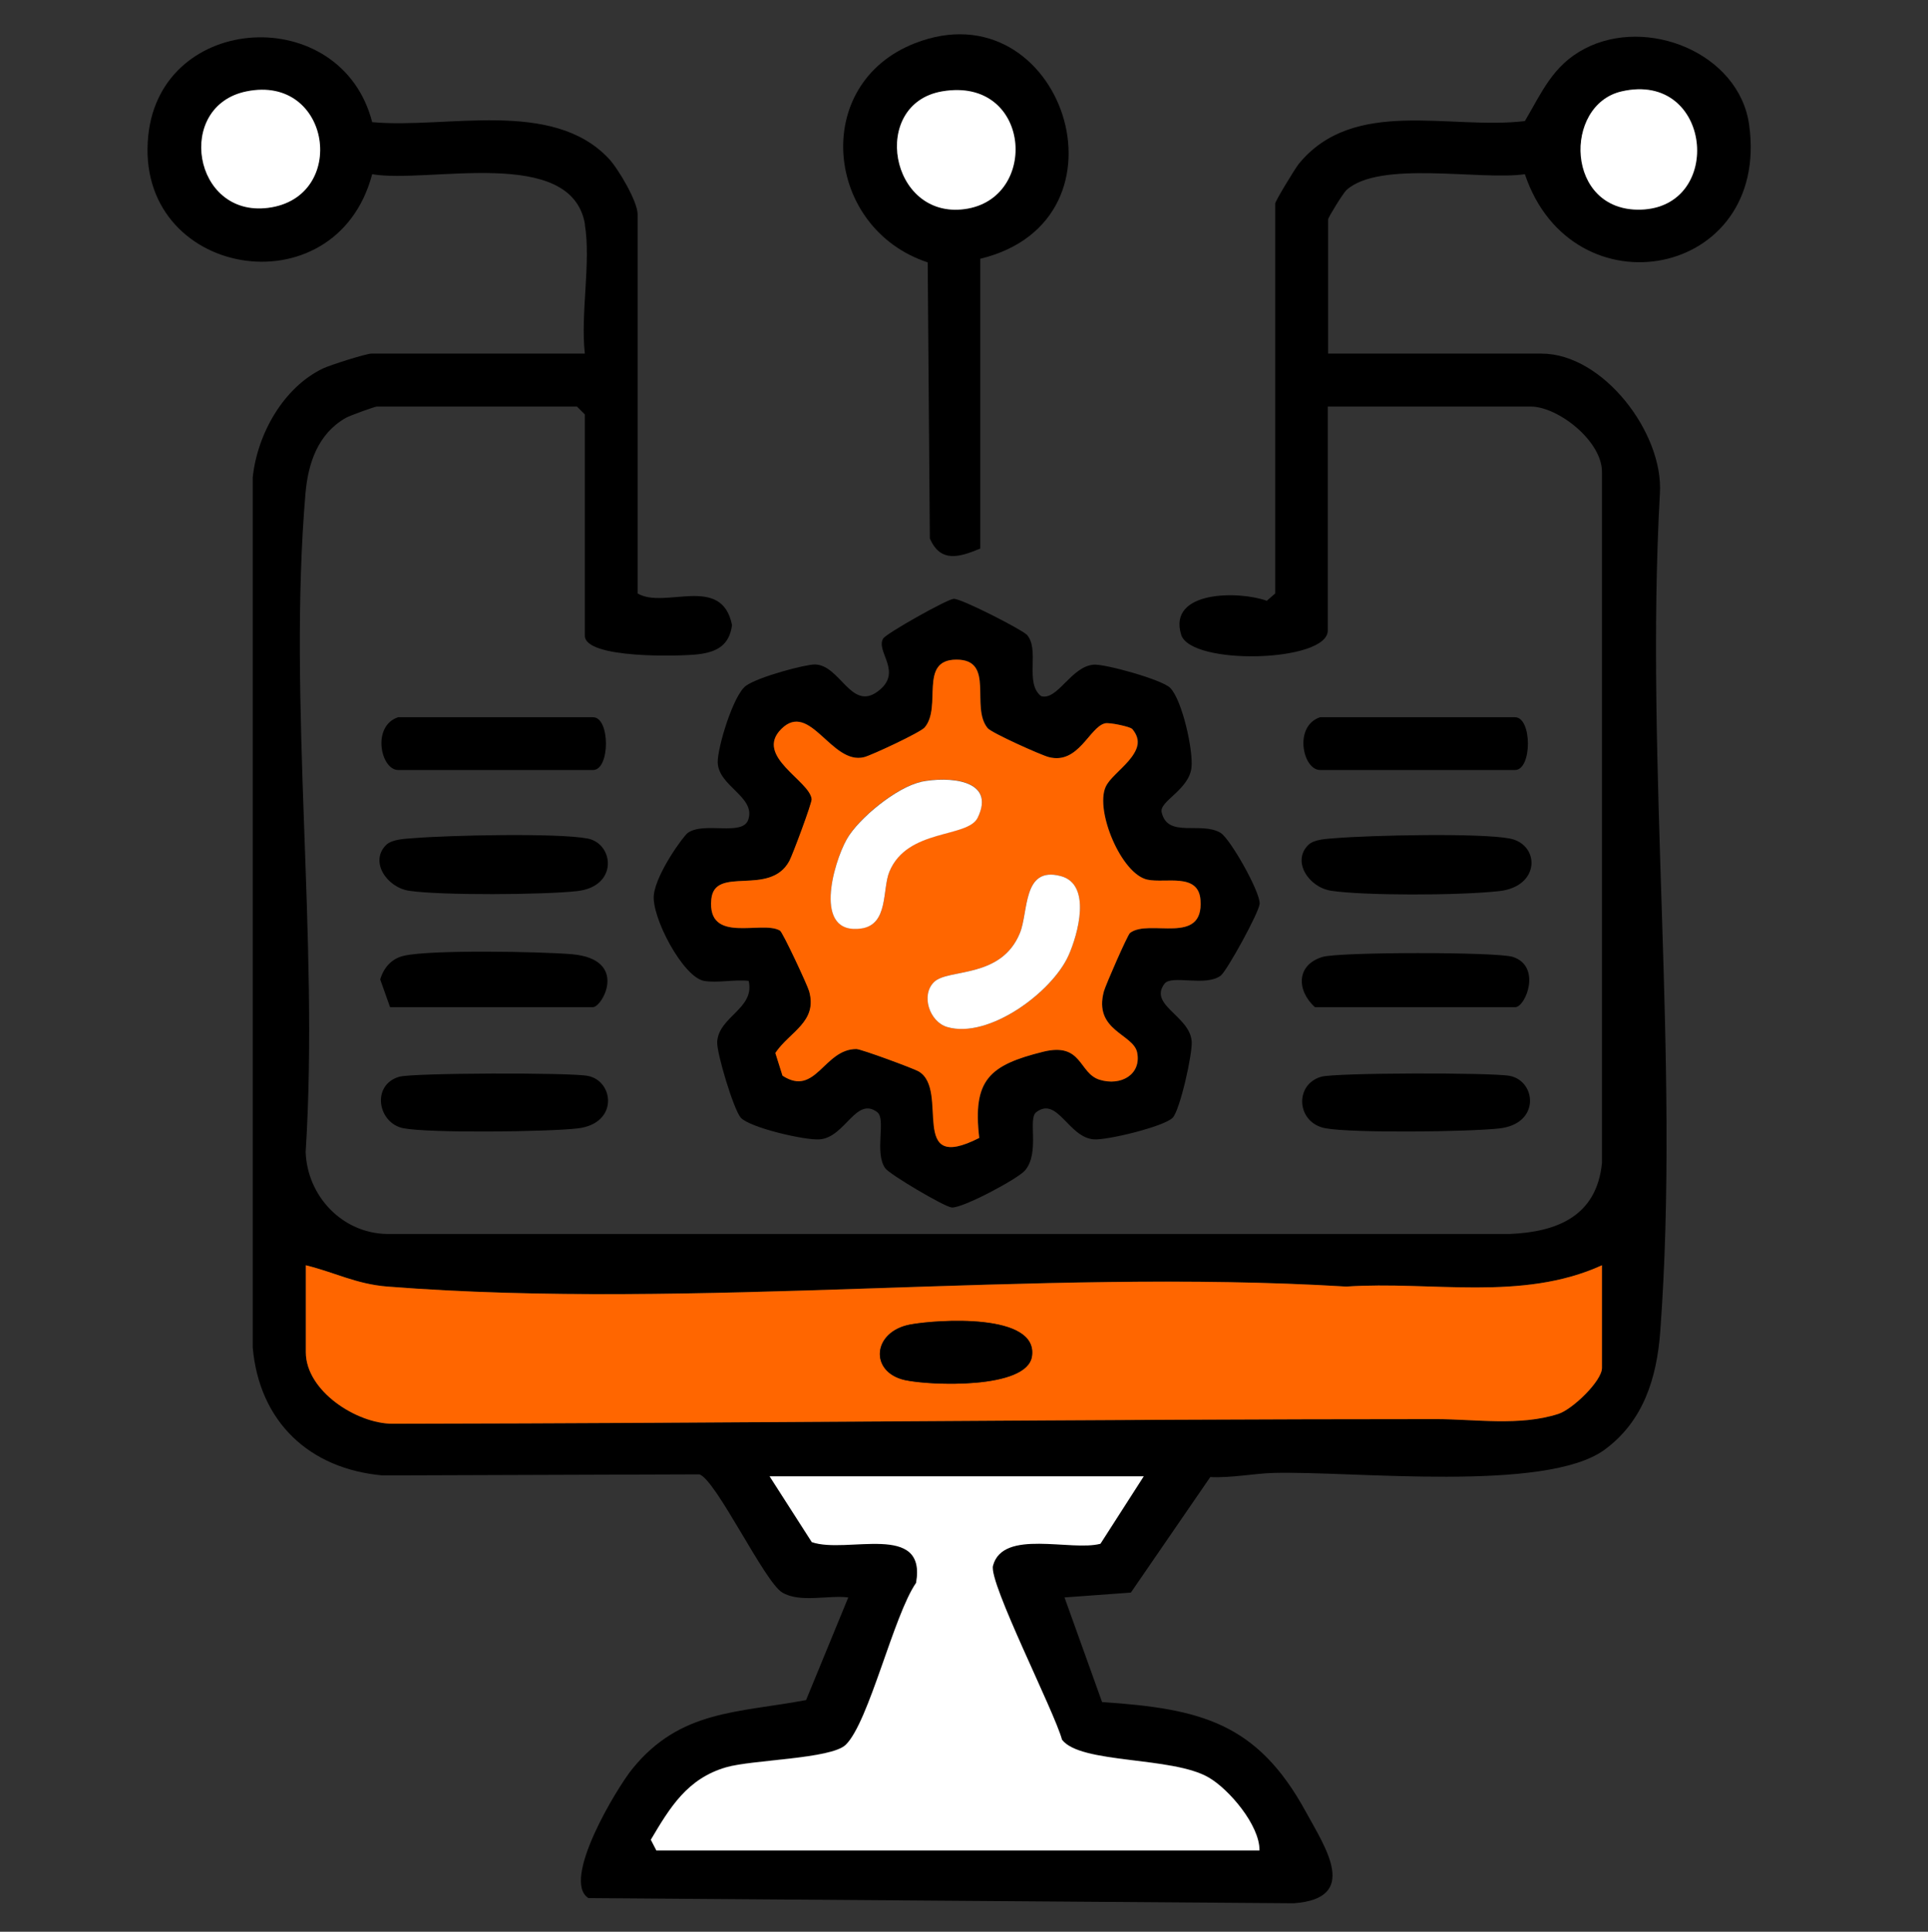 <?xml version="1.0" encoding="UTF-8"?>
<svg id="Capa_1" xmlns="http://www.w3.org/2000/svg" version="1.1" viewBox="0 0 1078 1080">
  <rect x="0" y="0" width="1078" height="1080" fill="#333333" stroke="none"/>
  <!-- Generator: Adobe Illustrator 29.1.0, SVG Export Plug-In . SVG Version: 2.1.0 Build 142)  -->
  <defs>
    <style>
      .st0 {
        fill: #fff;
      }

      .st1 {
        fill: #f60;
      }
    </style>
  </defs>
  <path d="M327.1,125.6c-7.3-44.5-87.6-22.8-119-28.2-20.5,77.3-133.4,57.7-125.2-21.6,7.1-69.2,108-74.5,125.2-7.5,41.7,3.8,100.7-13.3,132.3,20.4,5.3,5.6,16.1,24,16.1,31v212.1c15.2,9,47.1-11,52.8,17.7-1.5,11.2-8.3,15-18.9,16.3-10,1.2-63.4,2.6-63.4-10.4v-123.7l-4.4-4.4h-111.9c-1.1,0-15.2,5.1-17.3,6.3-15.6,8.9-21.1,25.2-22.6,42.2-10,117.6,7.7,249.3.1,368.3.9,24.6,20.4,45.4,45.5,45.8h627.7c27-1.1,48.7-10.3,51.6-39.7v-386.1c.3-17.3-24.4-36.8-39.9-36.8h-113.4v125.2c0,17.8-76.7,19.8-82,2.3-7.5-24.8,32.6-24.5,47.9-18.9l4.7-4.1V113.8c0-1.3,10.9-19.3,13.2-22.2,30.8-37.5,84.1-18.9,126.4-23.9,9.5-16.1,15.6-31.1,33.3-40.4,34.9-18.4,86.5,2.3,92.1,42.5,11.9,85.7-98.9,106.4-125.4,27.6-24.8,3.6-81.2-8-99.8,8.9-1.9,1.8-10.2,15.3-10.2,16.3v75.1h119.3c34.6,0,68.3,44.6,66.2,78.1-8.5,152.5,11.4,317.4.2,468.5-1.9,25.9-9.3,50.2-31.1,66.2-33,24.2-140.9,11.8-185.1,13-11.1.3-23.7,2.9-35.4,2.3l-44.4,64.6-37.1,2.7,21,58.5c55.1,3.7,86.7,11.5,113.9,61.3,11,20.1,30.3,48.5-6.7,51.2l-394.4-2.9c-15.4-9.8,15.8-61.5,24.6-72.3,26.7-32.9,58.7-31.2,97.1-38.4l23.6-57.4c-11.4-1.4-27.1,3.2-37-2.8s-36.8-62.7-46.2-66l-177.1.6c-41-3.6-69.1-30-72.7-71.7v-486.2c2.5-24.1,17-50.3,39.3-61,4-1.9,24.1-8.3,27.1-8.3h119.3c-2.5-22,3.5-51.2,0-72.2ZM137.8,51.1c-40,8.2-30,70.5,12.1,65.1,45.1-5.8,35.4-74.9-12.1-65.1ZM906.7,51.1c-32.8,7.5-31.6,67.4,10.7,66.1,47-1.4,39.8-77.7-10.7-66.1ZM895.7,707.4c-44.8,20.4-95.3,8.7-143,11.9-173.5-10.6-363.9,13.5-536.1,0-17.5-1.4-29.3-7.9-45.6-11.9v48.6c0,21.6,28.3,40,48.6,40,194.1-.2,389.8-2.6,583.3-2.6,21.7,0,46.7,4.1,68.4-2.9,7.9-2.5,24.4-18.4,24.4-25.7v-57.4ZM366.9,1034.4h337.3c.2-14.1-17.2-34.3-28.4-40.8-20.4-11.8-71.6-7.4-82-21.1-4.2-15.6-41.1-87.9-38.6-97.3,5.5-20.8,43.6-7.9,60.1-12.3l24.2-37.7h-209.2s23.6,36.8,23.6,36.8c19.7,6.8,64.5-11.6,58.3,22.8-12.6,18.2-26.3,77.8-39.3,90.5-8.2,8-52,8.3-66.9,12.6-21.7,6.3-31.3,22.4-42.1,40.5l3,5.8Z"/>
  <path d="M573.9,354.6c7.9,8.2-1.3,27.2,8.2,34.6,9.2,2.7,16.8-16.7,29.5-17.6,6.5-.4,38.2,8.4,42.7,13,6.7,6.8,12.9,34.8,11.9,44.4-1.3,12.6-18.1,18.9-16.7,25.1,3.3,14.7,21.9,5,32.9,11.5,5.4,3.2,22.3,33.1,21.9,39.7-.3,4.8-18.4,37.7-21.8,40.2-8.6,6.3-27.5-.7-31.4,4.5-9,11.9,14,17.9,15.2,32.1.6,6.8-6.5,38.4-10.6,42.8-4.7,4.9-36.7,12.7-44.2,12.1-14.2-1.2-20.2-24.2-32.1-15.2-4.9,3.7,2.2,22.6-6.3,32.6-4,4.7-34.8,21.1-40.9,20.7-4.1-.3-34.9-18.6-37.2-21.9-6.3-8.7.6-27.5-4.5-31.4-11.9-9-17.9,14-32.1,15.2-8,.7-39.1-6.5-44.2-12.1-4-4.5-13.6-36.4-13.2-42.5,1-14.2,21.2-18.5,17.6-34-7.9-.9-17.4,1.3-25,0-11.8-2.2-29.6-36-28-48.3s16.5-32.6,18.9-34.4c9.2-6.6,30.8,2.1,33.9-7.5,4.2-12.7-16.7-18.6-17.1-31.9-.2-8.2,8.7-37.8,15.8-42.9s33.5-12,38.5-11.9c14.1.2,20.2,26,35,15.2s-1.2-22.3,3.2-29.7c1.8-2.9,35.4-21.8,39.4-22.2,3.9-.4,38,17.1,40.8,20ZM633,407.5c-1-1.2-12.6-3.6-15-3.1-8.8,2-14.8,23.2-31.5,18.9-4.3-1.1-31.9-13.5-34.2-16.2-9.8-11.8,4.3-38.3-17.4-38.3-21.4,0-7.9,26.2-17.8,37.9-2.3,2.7-29.5,15.5-33.8,16.6-18.3,4.7-30.3-31.8-46.4-15.7-15.2,15.2,16,28.8,17,39.2.2,2.1-10.7,31.3-12.5,34.6-11,20.2-41.8,2.2-43.6,21.4-2.4,25.4,28.4,11.5,38.4,17.5,1.6,1,15.4,30.6,16.3,33.9,4.8,17.2-11,22.6-18.9,34.5l4,12.7c18.6,12.1,23.1-15,41.3-14.9,2.6,0,31.9,10.9,34.8,12.5,17.8,10.4-6.4,57.8,33.9,37.2-3.8-32.4,5.6-40.7,35.8-48.2,22-5.4,19.7,12.1,31.6,15.7,11.7,3.6,23.3-2.9,20.9-15.2-2.1-10.5-24.6-12.1-18.6-34.3.9-3.5,13.2-31.5,14.6-32.6,10.7-8.2,41.2,7.4,39.4-18.4-1.1-15.5-19.5-9.2-29.7-11.4-14.6-3.1-29.2-38.3-23.4-51.7s25.9-19.6,14.9-32.6Z"/>
  <path d="M548.1,144.7v162c-11.4,4.7-22.2,8.3-28.2-5.7l-1.2-154.3c-57.4-18.9-65.7-99.6-7.2-122.5,82.1-32.1,126,98.9,36.5,120.5ZM526.7,51.1c-40.4,7-29.3,71.5,12.7,65.8,42.1-5.7,37.1-74.4-12.7-65.8Z"/>
  <path d="M222.6,401h109c9.6,0,9.6,29.5,0,29.5h-109c-9.7,0-14.9-24.6,0-29.5Z"/>
  <path d="M738.1,401h109c9.6,0,9.6,29.5,0,29.5h-109c-9.7,0-14.9-24.6,0-29.5Z"/>
  <path d="M735.2,563.1c-10.4-9.5-10.4-23.7,4.3-28.1,9.2-2.8,97.4-2.9,106.4,0,16.2,5.3,7.1,28.1,1.3,28.1h-111.9Z"/>
  <path d="M738.7,602c7.9-2.3,95.5-2.4,105.4-.5,14.8,2.8,17.4,26.8-5.8,29.4-16.9,1.9-81.9,2.7-97.2-.1-16.2-3-17.6-24.4-2.4-28.8Z"/>
  <path d="M215.9,472.4c3.4-3.3,10.7-3.4,15.3-3.8,19.2-1.6,80.4-3,97.3.2,14.8,2.8,17.4,26.8-5.8,29.4-18.4,2.1-76.6,2.5-94.1-.2-12.5-2-22-16.4-12.7-25.6Z"/>
  <path d="M731.5,472.4c3.4-3.3,10.7-3.4,15.3-3.8,19.2-1.6,80.4-3,97.3.2s17.4,26.8-5.8,29.4-76.6,2.5-94.1-.2c-12.5-2-22-16.4-12.7-25.6Z"/>
  <path d="M218.1,563.1l-5.5-15.5c2-6.8,6.5-11.8,13.5-13.3,15.1-3.4,76.2-2.3,93.8-.8,31.8,2.9,16.9,29.6,11.6,29.6h-113.4Z"/>
  <path d="M223.2,602c7.7-2.2,95.6-2.4,105.4-.5,14.8,2.8,17.4,26.8-5.8,29.4-16.5,1.9-82.5,2.7-97.2-.1-14.4-2.8-18.1-24.2-2.4-28.8Z"/>
  <path class="st1" d="M895.7,707.4v57.4c0,7.3-16.5,23.2-24.4,25.7-21.7,7-46.7,2.9-68.4,2.9-193.5,0-389.2,2.3-583.3,2.6-20.3,0-48.6-18.4-48.6-40v-48.6c16.3,4,28.1,10.5,45.6,11.9,172.3,13.5,362.6-10.5,536.1,0,47.8-3.2,98.2,8.5,143-11.9ZM509,740.5c-21.4,3.9-23,26.6-3,31.1,14.2,3.1,68.3,5.2,71-13.3,3.6-24.3-52.8-20.5-68-17.8Z"/>
  <path class="st0" d="M366.9,1034.4l-3-5.8c10.7-18.1,20.4-34.2,42.1-40.5,14.8-4.3,58.7-4.6,66.9-12.6,13-12.7,26.7-72.3,39.3-90.5,6.1-34.4-38.7-16-58.3-22.8l-23.6-36.8h209.2s-24.2,37.7-24.2,37.7c-16.5,4.4-54.6-8.5-60.1,12.3-2.5,9.4,34.4,81.6,38.6,97.3,10.4,13.6,61.6,9.2,82,21.1,11.3,6.5,28.6,26.7,28.4,40.8h-337.3Z"/>
  <path class="st0" d="M137.8,51.1c47.5-9.7,57.1,59.4,12.1,65.1-42.1,5.4-52.1-57-12.1-65.1Z"/>
  <path class="st0" d="M906.7,51.1c50.5-11.6,57.7,64.7,10.7,66.1-42.3,1.2-43.5-58.6-10.7-66.1Z"/>
  <path class="st1" d="M633,407.5c11,13-10.9,23.5-14.9,32.6-5.8,13.3,8.8,48.5,23.4,51.7,10.1,2.2,28.6-4.1,29.7,11.4,1.9,25.8-28.7,10.2-39.4,18.4-1.4,1.1-13.6,29.1-14.6,32.6-6,22.2,16.6,23.8,18.6,34.3,2.4,12.3-9.1,18.8-20.9,15.2-11.9-3.6-9.6-21.1-31.6-15.7-30.2,7.5-39.6,15.7-35.8,48.2-40.4,20.6-16.2-26.9-33.9-37.2-2.9-1.7-32.2-12.5-34.8-12.5-18.2,0-22.7,27-41.3,14.9l-4-12.7c8-11.9,23.7-17.3,18.9-34.5-.9-3.3-14.7-32.9-16.3-33.9-10-6-40.8,7.9-38.4-17.5,1.8-19.2,32.6-1.2,43.6-21.4,1.8-3.3,12.7-32.5,12.5-34.6-1-10.3-32.2-24-17-39.2,16.1-16.1,28.1,20.4,46.4,15.7,4.2-1.1,31.5-13.8,33.8-16.6,9.9-11.7-3.6-37.9,17.8-37.9,21.7,0,7.6,26.5,17.4,38.3,2.2,2.7,29.9,15.1,34.2,16.2,16.7,4.3,22.7-16.9,31.5-18.9,2.5-.6,14,1.9,15,3.1ZM514.9,437.1c-13.3,2.8-34.9,20.2-41.5,32.1-7.4,13.2-19.2,53.9,8.3,49.8,15.2-2.2,11.5-21.8,15.6-31.8,10-24.3,43.7-18.6,49.4-30.2,10.5-21.5-16.6-23.1-31.8-20ZM522.3,549c-7.6,7.3-2.6,22.3,7.3,25.2,23.1,6.8,58.6-19.3,67.8-39.9,5.4-11.9,13.1-39.8-4.3-44.5-21.5-5.7-17.9,20-22.9,32-10.6,25.6-40.1,19.6-47.9,27.2Z"/>
  <path class="st0" d="M526.7,51.1c49.8-8.6,54.8,60.1,12.7,65.8-42,5.7-53.1-58.8-12.7-65.8Z"/>
  <path d="M509,740.5c15.2-2.8,71.6-6.6,68,17.8-2.7,18.5-56.9,16.4-71,13.3-20-4.4-18.3-27.1,3-31.1Z"/>
  <path class="st0" d="M522.3,549c7.8-7.6,37.3-1.6,47.9-27.2,5-11.9,1.4-37.7,22.9-32,17.4,4.6,9.7,32.5,4.3,44.5-9.3,20.6-44.7,46.7-67.8,39.9-9.9-2.9-14.9-17.9-7.3-25.2Z"/>
  <path class="st0" d="M514.9,437.1c15.2-3.1,42.2-1.5,31.8,20-5.6,11.6-39.3,5.9-49.4,30.2-4.1,9.9-.4,29.5-15.6,31.8-27.5,4-15.7-36.6-8.3-49.8,6.6-11.8,28.2-29.3,41.5-32.1Z"/>
</svg>